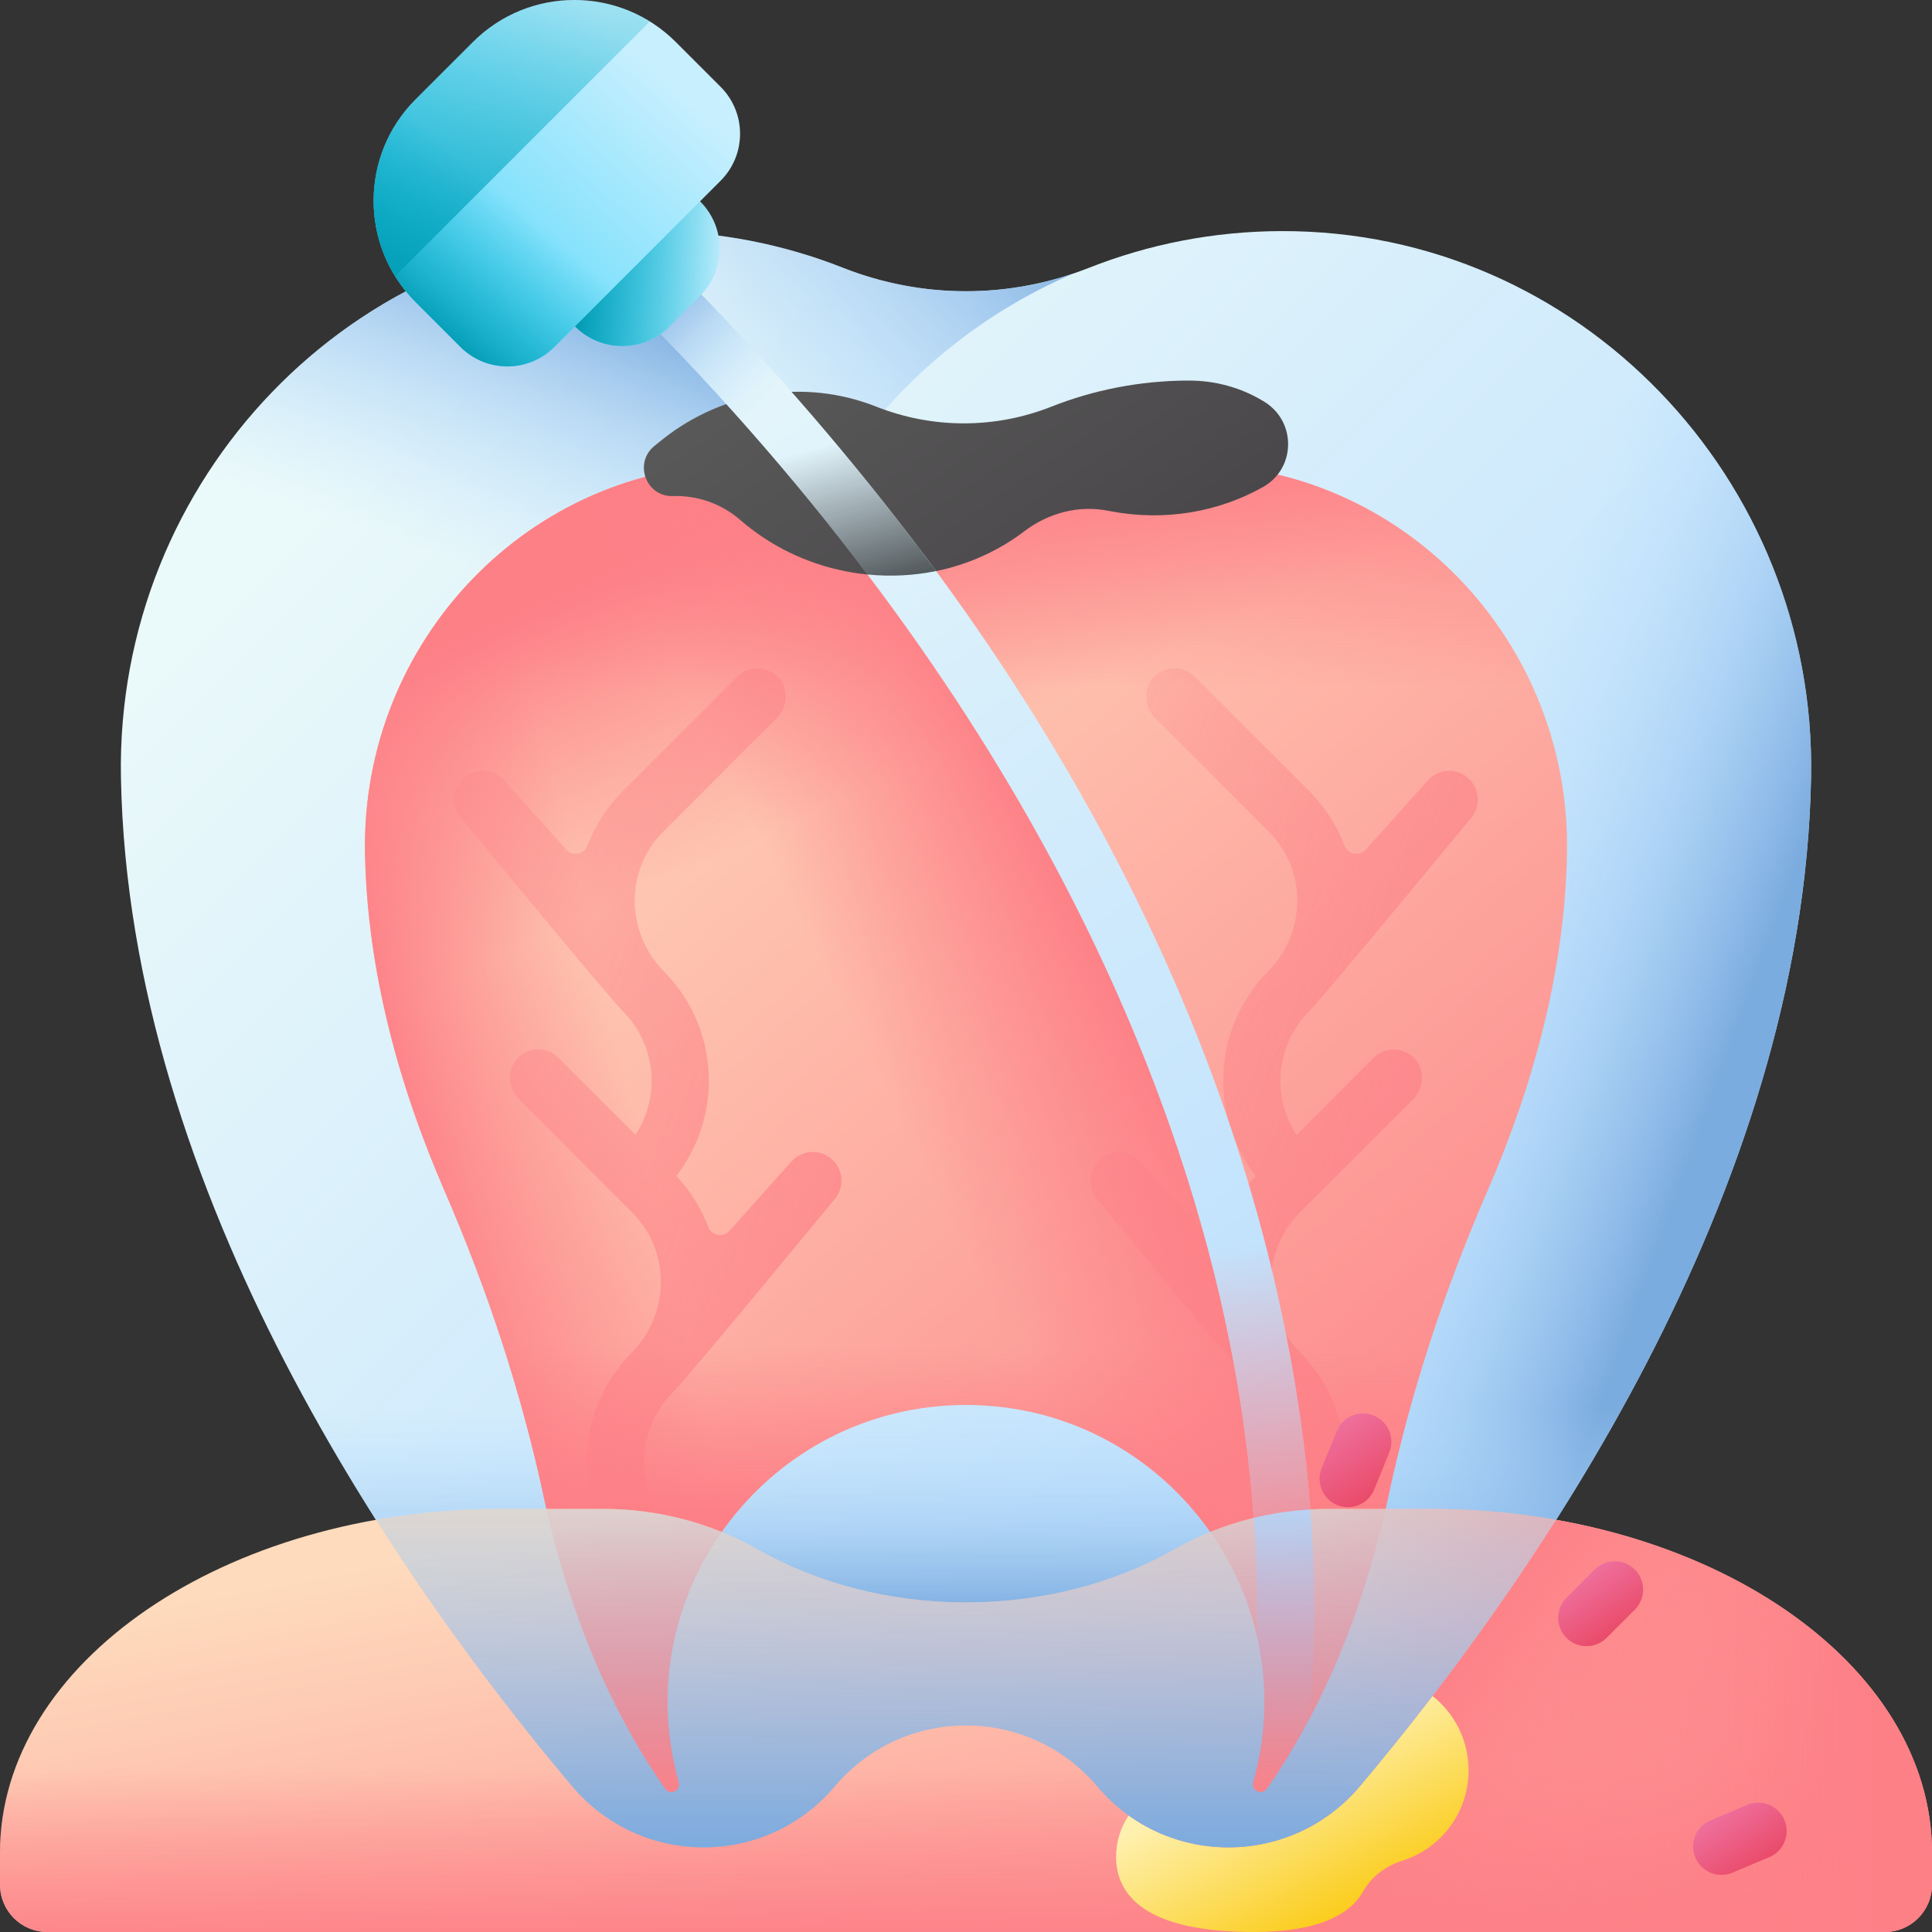 <svg xmlns="http://www.w3.org/2000/svg" xmlns:xlink="http://www.w3.org/1999/xlink" id="Capa_1" height="512" viewBox="0 0 510 510" width="512"><rect x="0" y="0" width="510" height="510" fill="#333333" stroke="none"/><linearGradient id="lg1"><stop offset="0" stop-color="#eaf9fa"></stop><stop offset="1" stop-color="#b3dafe"></stop></linearGradient><linearGradient id="SVGID_1_" gradientUnits="userSpaceOnUse" x1="111.857" x2="452.731" xlink:href="#lg1" y1="104.879" y2="445.754"></linearGradient><linearGradient id="lg2"><stop offset="0" stop-color="#b3dafe" stop-opacity="0"></stop><stop offset=".244" stop-color="#acd5fa" stop-opacity=".244"></stop><stop offset=".589" stop-color="#9ac5f0" stop-opacity=".589"></stop><stop offset=".993" stop-color="#7cacdf" stop-opacity=".993"></stop><stop offset="1" stop-color="#7bacdf"></stop></linearGradient><linearGradient id="SVGID_00000170248503457961152600000010858234549733233282_" gradientUnits="userSpaceOnUse" x1="364.333" x2="443.951" xlink:href="#lg2" y1="283.316" y2="312.188"></linearGradient><linearGradient id="SVGID_00000078002413660394072080000009178115507777636513_" gradientUnits="userSpaceOnUse" x1="206.524" x2="287.924" xlink:href="#lg2" y1="144.471" y2="63.07"></linearGradient><linearGradient id="SVGID_00000111893673871147194810000008797716193226435006_" gradientUnits="userSpaceOnUse" x1="141.012" x2="169.012" xlink:href="#lg2" y1="155.778" y2="79.112"></linearGradient><linearGradient id="SVGID_00000126322332321140014230000002967473301157678754_" gradientUnits="userSpaceOnUse" x1="255.001" x2="255.001" xlink:href="#lg2" y1="371.887" y2="426.743"></linearGradient><linearGradient id="lg3"><stop offset="0" stop-color="#fedbbd"></stop><stop offset="1" stop-color="#fd8087"></stop></linearGradient><linearGradient id="SVGID_00000176734637484085985610000003528956910514350006_" gradientUnits="userSpaceOnUse" x1="136.574" x2="388.55" xlink:href="#lg3" y1="147.603" y2="436.325"></linearGradient><linearGradient id="lg4"><stop offset="0" stop-color="#fd8087" stop-opacity="0"></stop><stop offset="1" stop-color="#fd8087"></stop></linearGradient><linearGradient id="SVGID_00000003077581565746556250000014003615865223978628_" gradientUnits="userSpaceOnUse" x1="213.748" x2="435.977" xlink:href="#lg4" y1="257.505" y2="347.184"></linearGradient><linearGradient id="SVGID_00000135676829118856118220000010710250083879097479_" gradientUnits="userSpaceOnUse" x1="28.204" x2="309.827" xlink:href="#lg4" y1="242.129" y2="345.967"></linearGradient><linearGradient id="SVGID_00000036931360189860836680000005313515472407500177_" gradientUnits="userSpaceOnUse" x1="255" x2="255" xlink:href="#lg4" y1="355.555" y2="398.718"></linearGradient><linearGradient id="SVGID_00000106108924077316727120000003503266012709852079_" gradientUnits="userSpaceOnUse" x1="169.545" x2="109.179" xlink:href="#lg4" y1="300.502" y2="314.938"></linearGradient><linearGradient id="SVGID_00000153704902827410314850000000990619796983047078_" gradientUnits="userSpaceOnUse" x1="255" x2="255" xlink:href="#lg4" y1="181.887" y2="115.897"></linearGradient><linearGradient id="SVGID_00000146489047146056219350000015848536425963195017_" gradientUnits="userSpaceOnUse" x1="241.322" x2="208.075" xlink:href="#lg4" y1="202.919" y2="130.009"></linearGradient><linearGradient id="SVGID_00000066512196528671717780000000704123489771934386_" gradientUnits="userSpaceOnUse" x1="241.435" x2="302.768" xlink:href="#lg4" y1="303.536" y2="272.869"></linearGradient><linearGradient id="SVGID_00000080198622760454105780000008822016402718894748_" gradientUnits="userSpaceOnUse" x1="223.326" x2="310.425" y1="73.356" y2="200.218"><stop offset="0" stop-color="#5a5a5a"></stop><stop offset="1" stop-color="#433f43"></stop></linearGradient><linearGradient id="SVGID_00000054224802267695940460000005115380918105223811_" gradientUnits="userSpaceOnUse" x1="235.567" x2="270.22" xlink:href="#lg3" y1="387.448" y2="571.973"></linearGradient><linearGradient id="SVGID_00000031174582358474007800000007717991433336069281_" gradientUnits="userSpaceOnUse" x1="255" x2="255" xlink:href="#lg4" y1="466.889" y2="516.813"></linearGradient><linearGradient id="SVGID_00000022560005283955259040000005626641764112894894_" gradientUnits="userSpaceOnUse" x1="348.336" x2="492.463" xlink:href="#lg4" y1="454.155" y2="454.155"></linearGradient><linearGradient id="SVGID_00000116198224126075107870000015613270085343663777_" gradientUnits="userSpaceOnUse" x1="435.235" x2="373.235" xlink:href="#lg4" y1="492.017" y2="448.017"></linearGradient><linearGradient id="SVGID_00000013173173264730025050000007553418634713202331_" gradientUnits="userSpaceOnUse" x1="334.175" x2="359.675" y1="464.764" y2="512.264"><stop offset="0" stop-color="#fef0ae"></stop><stop offset="1" stop-color="#fac600"></stop></linearGradient><linearGradient id="SVGID_00000008118401034502974660000009349785777551472574_" gradientUnits="userSpaceOnUse" x1="137.029" x2="378.53" xlink:href="#lg1" y1="88.088" y2="442.29"></linearGradient><linearGradient id="SVGID_00000073682105174591131260000012342942062774125458_" gradientUnits="userSpaceOnUse" x1="198.737" x2="168.919" xlink:href="#lg2" y1="109.263" y2="79.445"></linearGradient><linearGradient id="SVGID_00000080909482498613285130000016363379805822692257_" gradientUnits="userSpaceOnUse" x1="255.001" x2="255.001" xlink:href="#lg2" y1="345.333" y2="487.452"></linearGradient><linearGradient id="SVGID_00000000911010478586516290000006330019785905226884_" gradientUnits="userSpaceOnUse" x1="342.614" x2="342.614" xlink:href="#lg4" y1="392.667" y2="475.43"></linearGradient><linearGradient id="SVGID_00000051349602929822030330000015062992284475221686_" gradientUnits="userSpaceOnUse" x1="167.386" x2="167.386" xlink:href="#lg4" y1="392.667" y2="475.43"></linearGradient><linearGradient id="lg5"><stop offset="0" stop-color="#f28cc4"></stop><stop offset="1" stop-color="#e41f2d"></stop></linearGradient><linearGradient id="SVGID_00000013155536461662679270000012822609008325339530_" gradientTransform="matrix(.707 .707 -.707 .707 420.424 -37.104)" gradientUnits="userSpaceOnUse" x1="305.877" x2="355.114" xlink:href="#lg5" y1="320.081" y2="329.396"></linearGradient><linearGradient id="SVGID_00000082357300706463963440000006472452510493313448_" gradientTransform="matrix(.707 .707 -.707 .707 420.424 -37.104)" gradientUnits="userSpaceOnUse" x1="375.577" x2="425.199" xlink:href="#lg5" y1="337.941" y2="347.329"></linearGradient><linearGradient id="SVGID_00000155854578382639980390000009519709046521856131_" gradientTransform="matrix(.707 .707 -.707 .707 420.424 -37.104)" gradientUnits="userSpaceOnUse" x1="228.501" x2="288.993" xlink:href="#lg5" y1="338.159" y2="349.603"></linearGradient><linearGradient id="SVGID_00000093154472253033694540000018027549756231352984_" gradientUnits="userSpaceOnUse" x1="321.618" x2="330.284" xlink:href="#lg4" y1="328.807" y2="422.14"></linearGradient><linearGradient id="SVGID_00000142149876216911637090000015317274062538099602_" gradientUnits="userSpaceOnUse" x1="216.405" x2="231.405" y1="118.001" y2="171.667"><stop offset="0" stop-color="#1a1a1a" stop-opacity="0"></stop><stop offset="1" stop-color="#1a1a1a"></stop></linearGradient><linearGradient id="lg6"><stop offset="0" stop-color="#c8effe"></stop><stop offset="1" stop-color="#62dbfb"></stop></linearGradient><linearGradient id="SVGID_00000097494505953227942160000007990760424859851659_" gradientTransform="matrix(.342 .94 -.94 .342 223.294 -37.76)" gradientUnits="userSpaceOnUse" x1="90.371" x2="74.871" xlink:href="#lg6" y1="66.149" y2="102.149"></linearGradient><linearGradient id="lg7"><stop offset="0" stop-color="#07b2cd" stop-opacity="0"></stop><stop offset=".376" stop-color="#06aec9" stop-opacity=".376"></stop><stop offset=".765" stop-color="#04a3bd" stop-opacity=".765"></stop><stop offset="1" stop-color="#0199b1"></stop></linearGradient><linearGradient id="SVGID_00000085232530288294276580000011883954993154510759_" gradientTransform="matrix(.342 .94 -.94 .342 223.294 -37.76)" gradientUnits="userSpaceOnUse" x1="90.371" x2="74.871" xlink:href="#lg7" y1="66.149" y2="102.149"></linearGradient><linearGradient id="SVGID_00000034088823606968504930000013591211453008495515_" gradientTransform="matrix(.342 .94 -.94 .342 223.294 -37.76)" gradientUnits="userSpaceOnUse" x1="31.307" x2="68.511" xlink:href="#lg6" y1="68.508" y2="138.386"></linearGradient><linearGradient id="SVGID_00000106115658078273660440000014561260142604615842_" gradientTransform="matrix(.342 .94 -.94 .342 223.294 -37.76)" gradientUnits="userSpaceOnUse" x1="55.202" x2="74.861" xlink:href="#lg7" y1="114.023" y2="148.66"></linearGradient><linearGradient id="SVGID_00000047059247070703236810000015370177277792066720_" gradientTransform="matrix(.342 .94 -.94 .342 223.294 -37.76)" gradientUnits="userSpaceOnUse" x1="-16.619" x2="85.381" xlink:href="#lg7" y1="83.103" y2="130.103"></linearGradient><g><g><g><g><g><path d="m289.647 471.582c18.132 21.499 51.221 21.434 69.349-.068 45.277-53.703 117.109-156.004 119.084-266.396 1.406-78.576-61.185-144.304-139.774-144.116-17.956.043-35.114 3.48-50.867 9.702-20.838 8.23-44.037 8.23-64.875 0-15.754-6.222-32.912-9.659-50.867-9.702-78.589-.188-141.18 65.539-139.774 144.116 1.975 110.392 73.807 212.693 119.084 266.396 18.128 21.502 51.217 21.567 69.349.068 18.107-21.47 51.183-21.47 69.291 0z" fill="url(#SVGID_1_)"></path><path d="m338.306 61.002c-17.956.043-35.114 3.48-50.868 9.702-4.309 1.702-8.722 3.031-13.191 4.029v385.025c5.728 2.681 11.006 6.615 15.399 11.824 7.326 8.685 17.093 13.847 27.328 15.502h14.596c10.271-1.663 20.077-6.855 27.425-15.57 45.277-53.703 117.109-156.004 119.084-266.396 1.407-78.577-61.184-144.304-139.773-144.116z" fill="url(#SVGID_00000170248503457961152600000010858234549733233282_)"></path><path d="m283.426 72.185c-19.783 6.717-41.354 6.223-60.863-1.482-15.757-6.223-32.913-9.66-50.867-9.702-78.587-.19-141.185 65.541-139.776 144.116.547 30.263 6.349 59.928 15.4 88.142h186.112c-21.749-24.64-34.941-57.006-34.941-92.451-.001-57.731 34.993-107.295 84.935-128.623z" fill="url(#SVGID_00000078002413660394072080000009178115507777636513_)"></path><path d="m198.49 200.808c0-27.989 8.244-54.045 22.41-75.908l-63.222-63.222c-71.878 7.106-127.082 69.597-125.758 143.439.278 15.375 1.918 30.595 4.645 45.549h171.084c-5.915-15.486-9.159-32.293-9.159-49.858z" fill="url(#SVGID_00000111893673871147194810000008797716193226435006_)"></path><path d="m40.743 270.133c20.862 84.397 74.052 158.432 110.263 201.381 18.128 21.502 51.217 21.567 69.349.068 18.108-21.47 51.183-21.47 69.291 0 18.132 21.499 51.221 21.434 69.349-.068 36.211-42.95 89.401-116.985 110.263-201.381z" fill="url(#SVGID_00000126322332321140014230000002967473301157678754_)"></path></g></g></g><g><path d="m413.649 225.21c-.577 31.191-8.985 61.463-20.937 89.031-11.374 26.221-20.403 53.44-26.37 81.393-6.323 29.634-17.439 55.884-31.925 76.557-1.298 1.853-4.2.503-3.608-1.68.102-.376.204-.755.305-1.139 13.199-49.78-24.614-98.504-76.115-98.504-51.501 0-89.314 48.724-76.115 98.504.102.384.204.764.305 1.139.592 2.183-2.31 3.533-3.608 1.68-14.485-20.674-25.602-46.923-31.925-76.557-5.967-27.954-14.996-55.172-26.37-81.393-11.951-27.569-20.359-57.841-20.937-89.031-1.032-55.942 43.457-102.724 99.408-102.593 12.765.035 24.97 2.476 36.169 6.903 14.856 5.862 31.287 5.862 46.143 0 11.199-4.427 23.404-6.868 36.169-6.903 55.953-.131 100.443 46.66 99.411 102.593z" fill="url(#SVGID_00000176734637484085985610000003528956910514350006_)"></path><g><path d="m342.885 270.131c-3.176 4.383-4.882 9.642-4.891 15.162.009 5.153 1.496 10.07 4.27 14.27l20.324-20.324c1.47-1.47 3.403-2.205 5.337-2.205 1.881 0 3.745.691 5.206 2.074 3.089 2.94 2.931 8.04-.088 11.05l-29.966 29.975c-10.219 10.21-9.948 26.65.184 36.93 7.638 7.734 11.846 17.962 11.838 28.846 0 10.971-4.27 21.287-12.03 29.047l-12.459 12.45c-1.549-5.267-3.648-10.333-6.238-15.119l8.014-8.014c4.9-4.908 7.603-11.426 7.603-18.365s-2.704-13.456-7.603-18.364c-4.287-4.278-42.582-50.85-42.582-50.85-2.782-3.106-2.52-7.883.586-10.665 1.444-1.295 3.246-1.942 5.04-1.942 2.074.009 4.138.849 5.634 2.52l16.387 18.295c1.68 1.864 4.716 1.286 5.608-1.05 1.846-4.865 4.654-9.44 8.408-13.439-5.556-7.166-8.583-15.906-8.583-25.119 0-5.276.98-10.403 2.878-15.162 2.004-5.057 5.031-9.703 8.959-13.684 10.14-10.28 10.403-26.72.192-36.93l-29.975-29.975c-3.019-3.01-3.176-8.11-.088-11.05 1.461-1.382 3.325-2.074 5.206-2.074 1.934 0 3.867.735 5.337 2.205l30.211 30.202c4.217 4.226 7.323 9.152 9.318 14.41.892 2.336 3.928 2.913 5.608 1.05l16.396-18.295c1.488-1.671 3.552-2.511 5.626-2.52 1.794 0 3.605.647 5.04 1.942 3.106 2.782 3.368 7.559.586 10.665 0 0-38.295 46.572-42.573 50.85-.996 1.007-1.906 2.075-2.72 3.203z" fill="url(#SVGID_00000003077581565746556250000014003615865223978628_)"></path><path d="m177.614 367.544c-4.9 4.908-7.603 11.426-7.603 18.364s2.703 13.456 7.603 18.365l8.014 8.014c-2.59 4.786-4.69 9.852-6.238 15.119l-12.459-12.45c-7.761-7.76-12.03-18.076-12.03-29.047-.009-10.884 4.2-21.112 11.838-28.846 10.132-10.28 10.403-26.72.184-36.93l-29.966-29.975c-3.019-3.01-3.176-8.11-.088-11.05 1.461-1.382 3.325-2.074 5.206-2.074 1.934 0 3.867.735 5.337 2.205l20.324 20.324c2.773-4.2 4.261-9.117 4.27-14.27-.009-5.521-1.715-10.779-4.891-15.162-.814-1.129-1.724-2.196-2.721-3.202-4.278-4.278-42.573-50.85-42.573-50.85-2.782-3.106-2.52-7.883.586-10.665 1.435-1.295 3.246-1.942 5.04-1.942 2.074.009 4.138.849 5.626 2.52l16.396 18.295c1.68 1.864 4.716 1.286 5.608-1.05 1.995-5.258 5.101-10.184 9.318-14.41l30.211-30.202c1.47-1.47 3.403-2.205 5.337-2.205 1.881 0 3.745.691 5.206 2.074 3.088 2.94 2.931 8.04-.088 11.05l-29.975 29.975c-10.21 10.21-9.948 26.65.193 36.93 3.928 3.981 6.956 8.627 8.959 13.684 1.899 4.759 2.878 9.887 2.878 15.162 0 9.213-3.027 17.953-8.583 25.119 3.753 3.998 6.562 8.574 8.408 13.439.892 2.336 3.928 2.913 5.608 1.05l16.387-18.295c1.496-1.671 3.561-2.511 5.635-2.52 1.794 0 3.596.647 5.04 1.942 3.106 2.782 3.368 7.559.586 10.665-.001-.001-38.296 46.571-42.583 50.849z" fill="url(#SVGID_00000135676829118856118220000010710250083879097479_)"></path></g><path d="m392.712 314.242c6.102-14.076 11.271-28.86 14.955-44.109h-305.334c3.684 15.248 8.853 30.032 14.955 44.109 11.374 26.221 20.403 53.44 26.37 81.393 6.323 29.634 17.439 55.884 31.925 76.557 1.298 1.853 4.2.503 3.608-1.68-.102-.375-.204-.755-.305-1.139-13.199-49.78 24.614-98.504 76.115-98.504 51.501 0 89.314 48.724 76.115 98.504-.102.384-.204.764-.306 1.139-.592 2.183 2.31 3.533 3.608 1.68 14.485-20.674 25.602-46.923 31.925-76.557 5.966-27.953 14.995-55.172 26.369-81.393z" fill="url(#SVGID_00000036931360189860836680000005313515472407500177_)"></path><path d="m262.125 133.493c-10.153 1.163-20.509-.15-30.196-3.973-11.199-4.427-23.404-6.868-36.169-6.903-55.951-.131-100.44 46.65-99.408 102.593.577 31.191 8.985 61.463 20.937 89.031 11.374 26.221 20.403 53.44 26.37 81.393 6.323 29.634 17.439 55.884 31.925 76.557 1.298 1.853 4.2.503 3.608-1.68-.102-.376-.204-.755-.305-1.139-13.199-49.78 24.614-98.504 76.115-98.504 2.406 0 4.782.107 7.125.315v-237.69z" fill="url(#SVGID_00000106108924077316727120000003503266012709852079_)"></path><path d="m314.241 122.618c-12.765.035-24.97 2.476-36.169 6.903-14.856 5.862-31.287 5.862-46.143 0-11.199-4.427-23.404-6.868-36.169-6.903-55.951-.131-100.44 46.65-99.408 102.593.42 22.679 4.992 44.865 12.044 65.886h293.21c7.051-21.021 11.624-43.208 12.044-65.886 1.031-55.934-43.459-102.725-99.409-102.593z" fill="url(#SVGID_00000153704902827410314850000000990619796983047078_)"></path><path d="m314.241 122.618c-12.765.035-24.97 2.476-36.169 6.903-14.856 5.862-31.287 5.862-46.143 0-11.199-4.427-23.404-6.868-36.169-6.903-55.951-.131-100.44 46.65-99.408 102.593.42 22.679 4.992 44.865 12.044 65.886h293.21c7.051-21.021 11.624-43.208 12.044-65.886 1.031-55.934-43.459-102.725-99.409-102.593z" fill="url(#SVGID_00000146489047146056219350000015848536425963195017_)"></path></g><path d="m336.508 465.378c.171-.794 9.811-46.797-5.271-116.781-11.953-55.468-41.988-136.153-116.061-224.013-6.28-1.264-12.77-1.948-19.416-1.966-55.951-.131-100.44 46.65-99.408 102.593.578 31.191 8.985 61.463 20.937 89.031 11.374 26.221 20.403 53.44 26.37 81.393 6.323 29.634 17.439 55.884 31.925 76.557 1.298 1.853 4.2.503 3.608-1.68-.102-.376-.204-.755-.306-1.139-13.199-49.78 24.614-98.504 76.115-98.504 51.501 0 89.314 48.724 76.115 98.504-.102.384-.204.764-.306 1.139-.592 2.183 2.31 3.533 3.608 1.68.738-1.052 1.46-2.129 2.18-3.21-.314-1.14-.364-2.37-.09-3.604z" fill="url(#SVGID_00000066512196528671717780000000704123489771934386_)"></path><path d="m333.722 106.033c8.522 5.205 8.401 17.612-.298 22.514-11.616 6.545-25.821 9.164-40.327 6.39-.175-.026-.341-.061-.507-.096-7.725-1.54-15.705.464-22.232 5.424-12.564 9.554-29.45 13.92-46.755 10.613-10.884-2.082-20.49-6.921-28.155-13.587-4.97-4.322-11.287-6.536-17.778-6.343-.043.001-.088.002-.132.003-7.036.148-10.275-8.725-4.84-13.195.826-.679 1.659-1.349 2.499-2.008 15.841-12.444 37.106-15.847 55.866-8.506.101.039.201.079.302.119 14.856 5.862 31.287 5.862 46.143 0 11.199-4.427 23.404-6.868 36.169-6.903h.114c6.931-.012 13.759 1.824 19.681 5.423.082.049.166.101.25.152z" fill="url(#SVGID_00000080198622760454105780000008822016402718894748_)"></path></g><g><path d="m510 489.05v8.47c0 6.893-5.587 12.48-12.48 12.48h-485.04c-6.892 0-12.48-5.587-12.48-12.48v-8.47c0-50.12 59.33-90.74 132.52-90.74h26.644c14.214 0 28.235 3.557 40.595 10.575 15.677 8.9 34.711 14.115 55.241 14.115s39.564-5.215 55.241-14.115c12.361-7.017 26.382-10.575 40.595-10.575h26.644c73.19 0 132.52 40.62 132.52 90.74z" fill="url(#SVGID_00000054224802267695940460000005115380918105223811_)"></path><path d="m0 489.045v8.475c0 6.893 5.587 12.48 12.48 12.48h485.04c6.892 0 12.48-5.587 12.48-12.48v-8.475c0-24.473-14.155-46.679-37.159-62.999h-435.682c-23.004 16.32-37.159 38.527-37.159 62.999z" fill="url(#SVGID_00000031174582358474007800000007717991433336069281_)"></path><path d="m510 489.05v8.47c0 6.893-5.587 12.48-12.48 12.48h-283.47v-94.4c12.44 4.75 26.32 7.4 40.95 7.4 20.53 0 39.564-5.215 55.241-14.115 12.361-7.017 26.382-10.575 40.595-10.575h26.644c73.19 0 132.52 40.62 132.52 90.74z" fill="url(#SVGID_00000022560005283955259040000005626641764112894894_)"></path></g><path d="m510 489.05v8.47c0 6.89-5.59 12.48-12.48 12.48h-167.52v-22.69c10.84-1.37 21.27-6.64 29-15.8 15.44-18.31 33.97-42.3 51.76-70.31 57.08 10.1 99.24 45.6 99.24 87.85z" fill="url(#SVGID_00000116198224126075107870000015613270085343663777_)"></path><path d="m380.34 485.01c-2.94 2.95-6.45 5.01-10.17 6.17-4.26 1.34-8.03 4.07-10.23 7.96-3.57 6.33-12.02 10.86-28.94 10.86-29.17 0-36.27-10.04-36.38-19.66-.05-4.06 1.17-7.88 3.31-11.1 7.83 5.62 17.08 8.43 26.34 8.43 12.82 0 25.65-5.39 34.73-16.16 5.99-7.11 12.45-15.07 19.15-23.8.35.27.7.56 1.04.86 10.9 9.64 11.29 26.31 1.15 36.44z" fill="url(#SVGID_00000013173173264730025050000007553418634713202331_)"></path><path d="m345.49 454.08c-3.42 6.42-7.12 12.47-11.07 18.11-1.3 1.86-4.2.51-3.61-1.68.1-.37.2-.75.3-1.14 3.41-12.83 3.42-25.59.68-37.46.21-8.88.05-19.36-.82-31.22-1.11-15.23-3.39-32.74-7.56-52.09-13.99-64.89-52.7-164.28-157.71-269.29-2.93-2.93-2.93-7.68 0-10.61s7.67-2.93 10.6 0c47.62 47.62 86.04 98.17 114.2 150.26 22.59 41.79 38.66 84.66 47.77 127.42 4.11 19.29 6.44 36.77 7.62 52.08 1.91 24.6.88 43.62-.4 55.62z" fill="url(#SVGID_00000008118401034502974660000009349785777551472574_)"></path><path d="m176.304 68.701c-2.93-2.928-7.678-2.928-10.607 0-2.929 2.93-2.929 7.678 0 10.607 32.146 32.146 58.07 63.762 78.983 94.025h18.261c-24.059-36.01-53.058-71.053-86.637-104.632z" fill="url(#SVGID_00000073682105174591131260000012342942062774125458_)"></path><path d="m151.006 471.514c18.128 21.502 51.217 21.567 69.349.068 18.108-21.47 51.183-21.47 69.291 0 18.132 21.499 51.221 21.434 69.349-.068 15.443-18.316 33.971-42.301 51.765-70.318-10.635-1.883-21.787-2.886-33.281-2.886h-26.644c-14.214 0-28.235 3.557-40.595 10.575-15.676 8.9-34.71 14.115-55.24 14.115s-39.564-5.215-55.241-14.115c-12.361-7.017-26.382-10.575-40.595-10.575h-26.644c-11.494 0-22.645 1.003-33.279 2.886 17.794 28.017 36.322 52.002 51.765 70.318z" fill="url(#SVGID_00000080909482498613285130000016363379805822692257_)"></path><g><path d="m350.836 398.31c-10.774 0-21.435 2.049-31.348 6.094 12.678 18.041 17.88 41.385 11.627 64.97-.102.384-.204.764-.306 1.139-.592 2.183 2.31 3.533 3.608 1.68 14.047-20.047 24.911-45.347 31.323-73.882h-14.904z" fill="url(#SVGID_00000000911010478586516290000006330019785905226884_)"></path><path d="m159.164 398.31h-14.904c6.411 28.535 17.276 53.835 31.323 73.882 1.298 1.853 4.2.503 3.608-1.68-.102-.375-.204-.755-.306-1.139-6.253-23.585-1.051-46.928 11.627-64.97-9.913-4.044-20.575-6.093-31.348-6.093z" fill="url(#SVGID_00000051349602929822030330000015062992284475221686_)"></path></g><g><g><path d="m431.557 414.313c-2.923-2.924-7.662-2.924-10.586 0l-7.464 7.464c-2.924 2.924-2.924 7.662 0 10.586s7.662 2.924 10.586 0l7.464-7.464c2.924-2.924 2.924-7.663 0-10.586z" fill="url(#SVGID_00000013155536461662679270000012822609008325339530_)"></path></g><g><path d="m457.326 494.339 9.728-4.097c3.81-1.605 5.598-5.994 3.993-9.804s-5.994-5.598-9.804-3.993l-9.728 4.097c-3.81 1.605-5.598 5.994-3.993 9.804s5.994 5.598 9.804 3.993z" fill="url(#SVGID_00000082357300706463963440000006472452510493313448_)"></path><path d="m353 397.303c3.829 1.56 8.196-.28 9.756-4.109l3.981-9.776c1.559-3.829-.28-8.196-4.109-9.756-3.829-1.559-8.196.28-9.756 4.109l-3.981 9.776c-1.559 3.829.28 8.196 4.109 9.756z" fill="url(#SVGID_00000155854578382639980390000009519709046521856131_)"></path></g></g><path d="m323.41 348.6c4.17 19.349 6.45 36.858 7.56 52.087 4.882-1.191 9.878-1.921 14.921-2.216 0-.004 0-.008-.001-.011-1.18-15.31-3.51-32.79-7.62-52.08-5.425-25.462-13.337-50.961-23.604-76.25h-16.346c12.461 29.483 20.254 56.039 25.09 78.47z" fill="url(#SVGID_00000093154472253033694540000018027549756231352984_)"></path><path d="m208.936 103.441c-5.862.183-11.677 1.276-17.23 3.234 13.72 15.194 26.103 30.214 37.269 44.968 6.209.629 12.306.29 18.116-.902-11.746-15.998-24.476-31.78-38.155-47.3z" fill="url(#SVGID_00000142149876216911637090000015317274062538099602_)"></path><g><path d="m151.818 86.202-7.449-7.449 33.012-33.012 7.449 7.449c6.872 6.872 6.872 18.013 0 24.884l-8.128 8.128c-6.871 6.872-18.012 6.872-24.884 0z" fill="url(#SVGID_00000097494505953227942160000007990760424859851659_)"></path><path d="m151.818 86.202-7.449-7.449 33.012-33.012 7.449 7.449c6.872 6.872 6.872 18.013 0 24.884l-8.128 8.128c-6.871 6.872-18.012 6.872-24.884 0z" fill="url(#SVGID_00000085232530288294276580000011883954993154510759_)"></path><path d="m121.545 91.593-11.826-11.826c-14.788-14.788-14.788-38.764 0-53.553l15.124-15.124c14.788-14.788 38.764-14.788 53.553 0l11.826 11.826c6.848 6.848 6.848 17.95 0 24.797l-43.879 43.879c-6.849 6.849-17.951 6.849-24.798.001z" fill="url(#SVGID_00000034088823606968504930000013591211453008495515_)"></path><path d="m126.563 9.484c-.585.517-1.161 1.048-1.72 1.607l-15.124 15.124c-14.788 14.788-14.788 38.764 0 53.553l11.826 11.826c6.848 6.848 17.95 6.848 24.797 0l28.912-28.912z" fill="url(#SVGID_00000106115658078273660440000014561260142604615842_)"></path><path d="m171.534 5.663c-14.603-9.047-34.018-7.245-46.691 5.428l-15.124 15.124c-12.673 12.673-14.475 32.088-5.428 46.691z" fill="url(#SVGID_00000047059247070703236810000015370177277792066720_)"></path></g></g></svg>